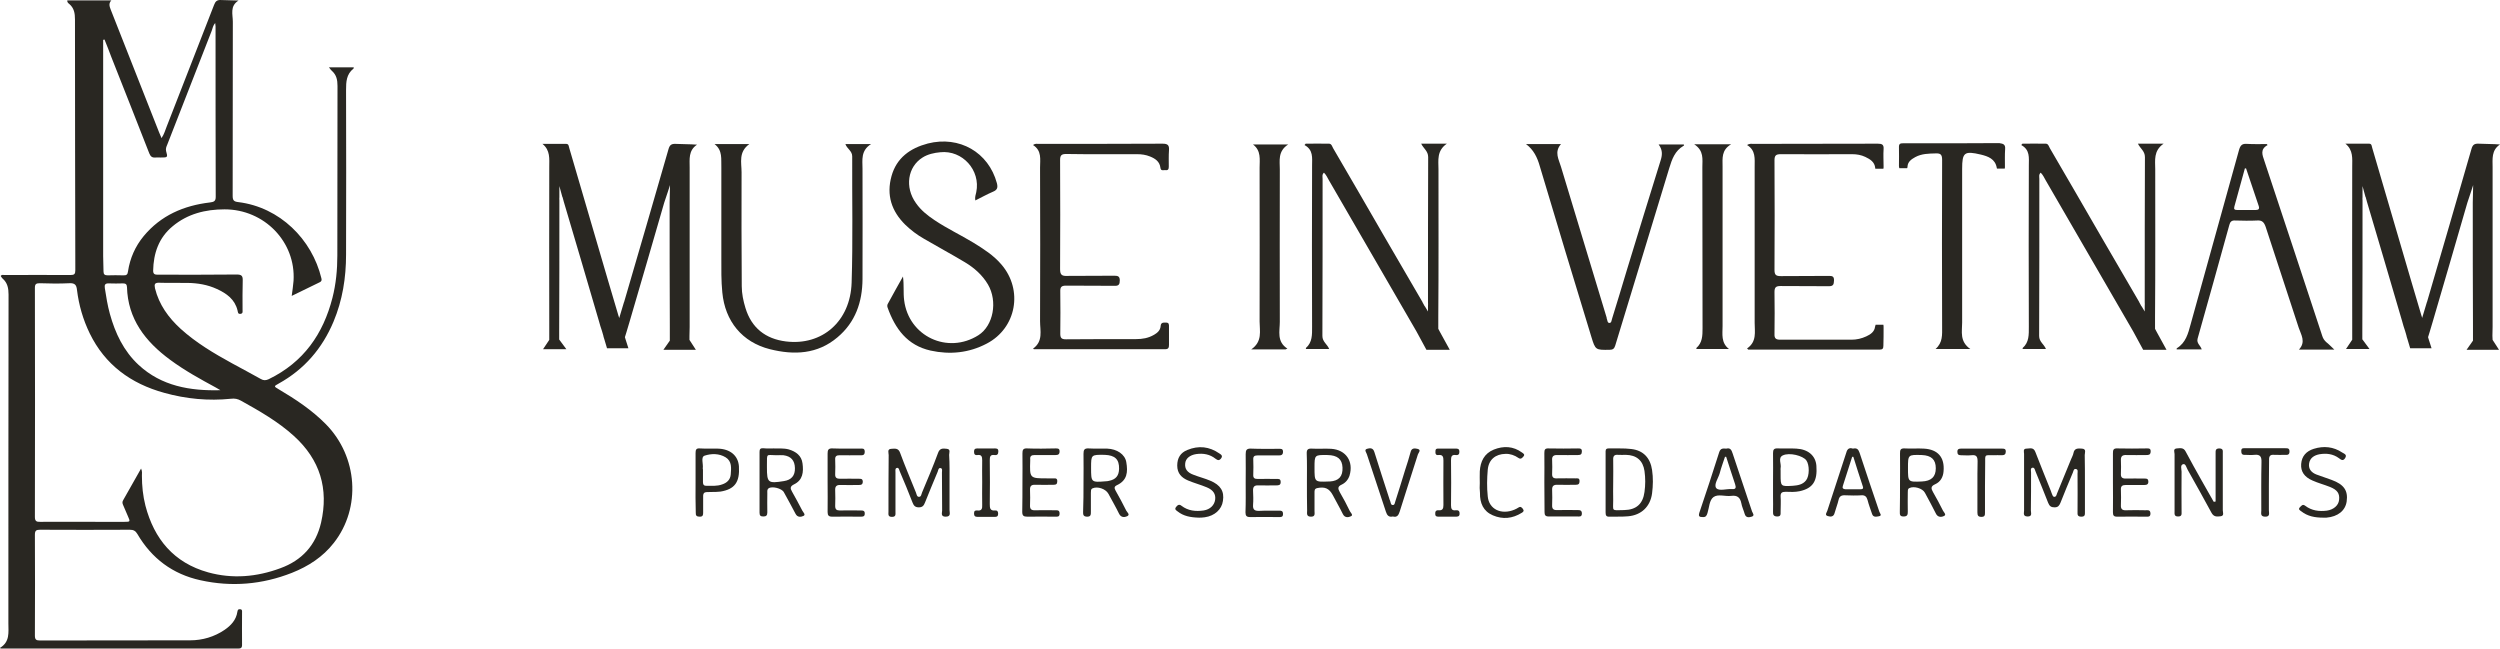 <svg width="212" height="55" viewBox="0 0 212 55" fill="none" xmlns="http://www.w3.org/2000/svg">
<path d="M0 54.941C0.853 54.424 0.711 53.629 0.711 52.861C0.711 43.568 0.711 34.275 0.725 24.981C0.725 24.451 0.64 23.991 0.228 23.628C0.156 23.572 0.114 23.474 0.057 23.404C0.156 23.265 0.284 23.321 0.384 23.321C2.248 23.321 4.111 23.307 5.989 23.321C6.302 23.321 6.387 23.237 6.387 22.916C6.373 15.827 6.358 8.739 6.358 1.65C6.358 1.134 6.287 0.687 5.875 0.338C5.789 0.269 5.69 0.199 5.704 0.031C6.927 0.031 8.165 0.031 9.445 0.031C9.189 0.297 9.289 0.548 9.388 0.813C10.754 4.273 12.12 7.748 13.485 11.209C13.542 11.362 13.613 11.516 13.698 11.711C13.926 11.376 14.011 11.041 14.139 10.72C15.476 7.287 16.814 3.855 18.151 0.422C18.265 0.115 18.407 -0.024 18.762 0.003C19.232 0.031 19.701 0.017 20.228 0.045C19.474 0.52 19.744 1.217 19.744 1.845C19.73 6.771 19.744 11.683 19.73 16.609C19.73 16.986 19.829 17.097 20.213 17.139C23.727 17.572 26.458 20.293 27.255 23.6C27.297 23.753 27.269 23.865 27.112 23.935C26.33 24.311 25.562 24.688 24.737 25.093C24.794 24.632 24.865 24.228 24.893 23.809C25.093 20.516 22.418 17.753 19.047 17.753C17.425 17.753 15.903 18.13 14.637 19.19C13.457 20.167 13.016 21.479 12.987 22.958C12.987 23.293 13.186 23.293 13.428 23.293C15.633 23.293 17.852 23.307 20.057 23.279C20.455 23.279 20.597 23.363 20.583 23.781C20.555 24.618 20.569 25.456 20.569 26.293C20.569 26.419 20.612 26.586 20.398 26.614C20.157 26.642 20.185 26.474 20.142 26.321C19.915 25.386 19.218 24.884 18.393 24.507C17.61 24.144 16.771 24.004 15.903 23.991C15.107 23.977 14.31 24.004 13.514 23.977C13.115 23.963 13.072 24.102 13.144 24.451C13.485 25.832 14.282 26.935 15.32 27.884C16.629 29.07 18.137 29.963 19.687 30.814C20.498 31.261 21.309 31.679 22.119 32.14C22.361 32.279 22.546 32.265 22.788 32.154C25.747 30.716 27.411 28.316 28.194 25.246C28.492 24.074 28.606 22.874 28.606 21.674C28.62 16.874 28.606 12.088 28.62 7.287C28.62 6.785 28.535 6.353 28.151 6.018C28.065 5.948 28.009 5.85 27.895 5.711C28.62 5.711 29.303 5.711 30 5.711C29.986 5.753 30 5.808 29.971 5.822C29.374 6.297 29.346 6.939 29.346 7.622C29.36 12.283 29.36 16.93 29.346 21.59C29.346 23.544 29.047 25.456 28.279 27.284C27.326 29.544 25.818 31.316 23.627 32.53C23.215 32.754 23.215 32.768 23.627 33.005C25.064 33.856 26.458 34.777 27.639 35.977C30.341 38.726 30.64 43.066 28.307 46.038C27.383 47.224 26.159 48.019 24.751 48.578C22.233 49.568 19.644 49.791 16.999 49.205C14.637 48.689 12.859 47.35 11.65 45.284C11.494 45.019 11.323 44.922 11.01 44.922C8.478 44.935 5.932 44.935 3.4 44.922C3.073 44.922 2.959 44.991 2.959 45.34C2.973 48.187 2.973 51.047 2.959 53.894C2.959 54.229 3.058 54.313 3.385 54.313C7.639 54.299 11.878 54.313 16.131 54.299C17.169 54.299 18.165 54.006 19.033 53.42C19.587 53.043 20.028 52.568 20.128 51.885C20.157 51.731 20.185 51.647 20.356 51.661C20.555 51.675 20.526 51.815 20.526 51.94C20.526 52.861 20.512 53.782 20.526 54.703C20.526 54.996 20.356 54.996 20.142 54.996C19.004 54.996 17.866 54.996 16.728 54.996C11.337 54.996 5.96 54.996 0.569 54.996C0.398 54.996 0.242 54.996 0.071 54.996C0.071 55.01 0.028 54.982 0 54.941ZM11.963 39.731C12.077 39.982 12.034 40.163 12.034 40.345C12.034 41.196 12.12 42.047 12.333 42.884C13.072 45.703 14.737 47.726 17.653 48.536C19.715 49.108 21.778 48.926 23.77 48.187C25.619 47.517 26.785 46.219 27.226 44.322C27.881 41.461 27.155 38.991 24.922 36.968C23.585 35.754 22.02 34.861 20.441 33.982C20.171 33.828 19.9 33.772 19.587 33.814C17.667 34.01 15.775 33.828 13.926 33.312C11.081 32.53 8.905 30.926 7.61 28.274C7.041 27.102 6.686 25.874 6.529 24.59C6.486 24.172 6.358 23.991 5.875 24.018C5.036 24.06 4.196 24.046 3.357 24.018C3.058 24.018 2.959 24.102 2.959 24.395C2.973 30.884 2.973 37.372 2.959 43.847C2.959 44.196 3.101 44.266 3.414 44.252C5.05 44.238 6.686 44.252 8.336 44.252C9.075 44.252 9.815 44.252 10.555 44.252C11.053 44.252 11.053 44.238 10.854 43.791C10.711 43.47 10.583 43.149 10.441 42.828C10.37 42.675 10.356 42.549 10.455 42.396C10.953 41.531 11.437 40.666 11.963 39.731ZM8.862 3.352C8.819 3.366 8.791 3.366 8.748 3.38C8.748 3.534 8.748 3.701 8.748 3.855C8.748 9.813 8.748 15.758 8.748 21.716C8.748 22.149 8.777 22.581 8.777 23.014C8.777 23.265 8.876 23.349 9.132 23.349C9.573 23.335 10.014 23.335 10.455 23.349C10.726 23.363 10.825 23.279 10.854 23.014C11.024 21.897 11.465 20.893 12.191 20.014C13.642 18.269 15.576 17.432 17.809 17.167C18.108 17.125 18.293 17.083 18.293 16.706C18.279 11.892 18.279 7.064 18.279 2.25C18.279 2.166 18.265 2.083 18.25 1.957C18.051 2.166 18.037 2.404 17.952 2.613C16.686 5.836 15.434 9.06 14.182 12.269C14.111 12.437 14.04 12.59 14.082 12.799C14.239 13.357 14.225 13.357 13.627 13.357C13.485 13.357 13.343 13.344 13.201 13.357C12.916 13.385 12.774 13.288 12.66 13.009C11.593 10.288 10.526 7.567 9.445 4.846C9.26 4.343 9.061 3.841 8.862 3.352ZM18.691 33.089C18.563 33.019 18.435 32.935 18.307 32.865C16.97 32.14 15.647 31.414 14.424 30.507C12.319 28.958 10.839 27.046 10.768 24.339C10.754 24.102 10.654 24.032 10.427 24.032C10.028 24.046 9.63 24.046 9.232 24.032C8.905 24.018 8.848 24.158 8.89 24.437C9.004 25.163 9.118 25.902 9.317 26.614C9.772 28.26 10.484 29.767 11.764 30.954C13.698 32.74 16.117 33.158 18.691 33.089Z" fill="#292722"/>
<path d="M76.572 23.447C76.671 24.172 76.588 24.815 76.671 25.458C77.05 28.525 80.364 30.075 82.97 28.426C84.239 27.618 84.619 25.557 83.778 24.122C83.299 23.315 82.623 22.721 81.832 22.243C80.678 21.55 79.507 20.924 78.353 20.247C77.775 19.918 77.248 19.522 76.77 19.06C75.599 17.906 75.154 16.537 75.599 14.938C76.028 13.388 77.182 12.563 78.682 12.168C81.354 11.492 83.827 12.91 84.536 15.531C84.635 15.911 84.569 16.109 84.206 16.257C83.712 16.471 83.234 16.735 82.706 16.999C82.656 16.719 82.739 16.504 82.788 16.29C83.168 14.443 81.618 12.712 79.738 12.91C79.21 12.959 78.682 13.075 78.237 13.355C76.968 14.146 76.704 15.878 77.677 17.23C78.089 17.824 78.649 18.269 79.243 18.665C80.298 19.374 81.453 19.918 82.541 20.577C83.398 21.105 84.256 21.649 84.915 22.424C86.779 24.584 86.202 27.816 83.679 29.135C82.178 29.927 80.562 30.092 78.913 29.729C76.934 29.284 75.912 27.882 75.269 26.085C75.22 25.953 75.236 25.821 75.319 25.706C75.714 24.963 76.126 24.255 76.572 23.447Z" fill="#292722"/>
<path d="M87.603 29.564C88.478 28.938 88.197 28.047 88.197 27.239C88.214 22.902 88.214 18.549 88.197 14.212C88.197 13.52 88.362 12.778 87.603 12.3C87.785 12.151 87.95 12.201 88.082 12.201C91.578 12.201 95.09 12.201 98.585 12.184C99.031 12.184 99.163 12.316 99.13 12.745C99.097 13.207 99.113 13.668 99.113 14.13C99.113 14.328 99.064 14.46 98.833 14.427C98.668 14.41 98.437 14.526 98.404 14.229C98.338 13.701 97.975 13.454 97.53 13.273C97.167 13.124 96.805 13.075 96.425 13.075C94.43 13.075 92.435 13.091 90.423 13.058C90.028 13.058 89.896 13.157 89.896 13.569C89.912 16.653 89.912 19.753 89.896 22.836C89.896 23.315 90.061 23.414 90.489 23.397C91.825 23.381 93.16 23.397 94.496 23.381C94.793 23.381 94.958 23.43 94.958 23.776C94.958 24.106 94.875 24.255 94.513 24.238C93.144 24.221 91.775 24.238 90.407 24.222C90.011 24.222 89.896 24.337 89.912 24.733C89.928 25.92 89.928 27.107 89.912 28.294C89.912 28.657 90.011 28.773 90.39 28.773C92.369 28.756 94.348 28.756 96.343 28.756C96.871 28.756 97.365 28.674 97.827 28.41C98.124 28.245 98.388 28.031 98.421 27.668C98.437 27.338 98.635 27.355 98.866 27.355C99.146 27.355 99.13 27.519 99.13 27.717C99.13 28.229 99.13 28.74 99.13 29.251C99.13 29.482 99.08 29.614 98.8 29.614C95.106 29.614 91.413 29.614 87.703 29.614C87.686 29.63 87.653 29.597 87.603 29.564Z" fill="#292722"/>
<path d="M60.593 12.217C61.533 12.217 62.456 12.217 63.544 12.217C62.605 12.893 62.885 13.784 62.885 14.608C62.868 17.823 62.885 21.055 62.901 24.271C62.901 24.898 63.033 25.524 63.215 26.118C63.726 27.8 64.913 28.739 66.644 28.954C69.712 29.333 72.119 27.256 72.218 23.958C72.333 20.396 72.251 16.818 72.267 13.256C72.267 12.794 71.822 12.613 71.69 12.217C72.366 12.217 73.042 12.217 73.867 12.217C72.976 12.778 73.141 13.569 73.141 14.311C73.141 17.428 73.158 20.561 73.141 23.677C73.125 25.607 72.548 27.321 71.014 28.608C69.316 30.042 67.337 30.125 65.292 29.613C62.934 29.02 61.483 27.239 61.252 24.799C61.153 23.809 61.17 22.82 61.17 21.83C61.17 19.291 61.17 16.752 61.17 14.196C61.137 13.503 61.302 12.761 60.593 12.217Z" fill="#292722"/>
<path d="M192.295 12.3C191.636 12.662 191.85 13.14 192.015 13.635C193.664 18.582 195.296 23.545 196.929 28.492C196.995 28.707 197.11 28.872 197.275 29.02C197.489 29.185 197.671 29.383 197.951 29.646C196.912 29.646 195.972 29.646 194.95 29.646C195.56 28.987 195.131 28.393 194.934 27.8C194.01 24.947 193.054 22.094 192.13 19.242C191.998 18.862 191.834 18.665 191.405 18.698C190.778 18.73 190.152 18.714 189.525 18.698C189.245 18.681 189.113 18.813 189.047 19.077C188.156 22.292 187.266 25.508 186.359 28.707C186.244 29.119 186.606 29.284 186.705 29.63C185.98 29.63 185.271 29.63 184.578 29.63C184.578 29.581 184.578 29.548 184.595 29.531C185.353 29.069 185.551 28.294 185.765 27.503C187.118 22.573 188.519 17.642 189.871 12.712C189.987 12.316 190.135 12.168 190.547 12.201C191.108 12.234 191.669 12.217 192.229 12.217C192.229 12.234 192.262 12.267 192.295 12.3ZM190.465 14.278C190.432 14.278 190.399 14.278 190.366 14.278C190.069 15.35 189.772 16.438 189.476 17.51C189.41 17.741 189.492 17.807 189.706 17.807C190.234 17.807 190.762 17.807 191.289 17.807C191.537 17.807 191.619 17.708 191.537 17.461C191.174 16.405 190.828 15.35 190.465 14.278Z" fill="#292722"/>
<path d="M129.404 12.217C130.361 12.217 131.317 12.217 132.372 12.217C131.779 12.893 132.191 13.52 132.372 14.146C133.659 18.401 134.945 22.638 136.231 26.893C136.247 26.926 136.247 26.959 136.247 26.992C136.313 27.14 136.297 27.387 136.478 27.387C136.66 27.387 136.66 27.157 136.709 27.008C137.138 25.64 137.55 24.254 137.962 22.886C138.919 19.769 139.859 16.669 140.832 13.569C140.98 13.091 140.98 12.695 140.65 12.25C141.409 12.25 142.101 12.25 142.777 12.25C142.843 12.316 142.794 12.349 142.761 12.366C142.035 12.794 141.788 13.487 141.557 14.245C140.04 19.275 138.49 24.287 136.973 29.3C136.891 29.564 136.775 29.663 136.495 29.663C135.308 29.679 135.291 29.696 134.945 28.558C133.477 23.743 132.01 18.928 130.575 14.097C130.361 13.338 130.047 12.695 129.404 12.217Z" fill="#292722"/>
<path d="M170.035 12.646C170.002 13.14 170.018 13.635 170.018 14.13C170.018 14.196 170.018 14.245 170.002 14.295H169.342C169.342 14.278 169.325 14.262 169.325 14.229C169.194 13.47 168.583 13.256 167.973 13.107C166.572 12.778 166.39 12.926 166.39 14.328C166.39 18.665 166.39 23.018 166.39 27.355C166.39 28.113 166.159 28.954 167.083 29.597H164.131C164.758 29.053 164.692 28.377 164.692 27.684C164.675 22.985 164.675 18.269 164.692 13.553C164.692 13.107 164.56 12.992 164.148 13.009C163.554 13.025 162.961 13.025 162.416 13.322C162.087 13.503 161.773 13.718 161.757 14.13C161.757 14.196 161.74 14.229 161.724 14.262H161.064C161.048 14.212 161.031 14.146 161.031 14.08C161.031 13.536 161.048 12.992 161.031 12.448C161.031 12.184 161.163 12.151 161.361 12.151C161.823 12.151 162.284 12.151 162.746 12.151C165.005 12.151 167.281 12.151 169.54 12.135C169.903 12.184 170.068 12.267 170.035 12.646Z" fill="#292722"/>
<path d="M109.023 29.63C108.116 29.63 107.193 29.63 106.104 29.63C107.077 28.954 106.814 28.064 106.814 27.256C106.83 22.919 106.814 18.566 106.814 14.229C106.814 13.536 106.962 12.778 106.253 12.25C107.193 12.25 108.133 12.25 109.238 12.25C108.347 12.827 108.528 13.619 108.528 14.361C108.528 18.665 108.512 22.985 108.528 27.289C108.528 28.08 108.248 28.971 109.172 29.564C109.122 29.581 109.073 29.597 109.023 29.63Z" fill="#292722"/>
<path d="M146.8 12.234C145.959 12.728 146.074 13.437 146.074 14.13C146.074 18.632 146.074 23.133 146.074 27.651C146.074 28.327 145.926 29.069 146.619 29.597C145.695 29.597 144.788 29.597 143.865 29.597C143.865 29.564 143.832 29.515 143.848 29.515C144.36 29.069 144.376 28.476 144.376 27.849C144.36 23.298 144.376 18.747 144.36 14.179C144.36 13.503 144.508 12.778 143.667 12.234C144.772 12.234 145.712 12.234 146.8 12.234Z" fill="#292722"/>
<path d="M211.357 28.476L211.373 27.701V27.288V27.272C211.373 22.919 211.373 18.549 211.373 14.196C211.373 13.487 211.258 12.745 212 12.25C211.357 12.201 210.78 12.217 210.186 12.184C209.823 12.168 209.675 12.283 209.576 12.646C208.339 16.966 207.069 21.286 205.816 25.59C205.816 25.607 205.816 25.607 205.8 25.623C205.734 25.837 205.602 26.299 205.503 26.613C205.437 26.81 205.404 26.959 205.404 26.959L205.338 26.761C205.041 25.771 204.744 24.782 204.464 23.809C203.359 20.05 202.271 16.306 201.166 12.547C201.117 12.399 201.133 12.184 200.902 12.184C200.226 12.184 199.567 12.184 198.891 12.184C199.567 12.728 199.468 13.454 199.468 14.146C199.468 18.665 199.451 23.199 199.468 27.717C199.468 27.816 199.468 27.915 199.468 28.014V28.806L198.94 29.597H200.935L200.325 28.773V28.08C200.342 24.551 200.342 21.023 200.342 17.494V16.983C200.342 16.9 200.325 16.801 200.342 16.719C200.342 16.241 200.342 15.779 200.342 15.779L200.589 16.686C200.589 16.686 200.589 16.702 200.606 16.702L200.688 16.999C200.688 17.016 200.704 17.049 200.704 17.065C201.71 20.462 202.716 23.859 203.706 27.256C203.772 27.503 203.854 27.783 203.953 28.064C203.986 28.163 204.002 28.261 204.035 28.344C204.052 28.377 204.052 28.41 204.068 28.459C204.068 28.492 204.085 28.509 204.085 28.542C204.101 28.624 204.134 28.69 204.151 28.756C204.283 29.201 204.382 29.531 204.382 29.531H206.195L205.948 28.756L205.899 28.591C205.899 28.591 206.113 27.915 206.278 27.338C207.267 23.958 208.257 20.577 209.23 17.197L209.559 16.208L209.724 15.696L209.691 17.18C209.691 20.676 209.691 24.155 209.708 27.651V27.734C209.708 27.833 209.708 27.948 209.708 28.047C209.708 28.426 209.708 28.888 209.708 28.888L209.164 29.663H211.917L211.373 28.822L211.357 28.476Z" fill="#292722"/>
<path d="M58.466 28.492L58.483 27.717V27.305V27.288C58.483 22.935 58.483 18.566 58.483 14.212C58.483 13.503 58.367 12.761 59.109 12.267C58.466 12.217 57.889 12.234 57.295 12.201C56.933 12.184 56.784 12.3 56.685 12.662C55.449 16.983 54.179 21.303 52.926 25.607C52.926 25.623 52.926 25.623 52.909 25.64C52.843 25.854 52.711 26.316 52.612 26.629C52.546 26.827 52.513 26.975 52.513 26.975L52.447 26.777C52.151 25.788 51.854 24.799 51.574 23.826C50.469 20.066 49.38 16.323 48.276 12.563C48.226 12.415 48.243 12.201 48.012 12.201C47.336 12.201 46.676 12.201 46 12.201C46.676 12.745 46.577 13.47 46.577 14.163C46.577 18.681 46.561 23.216 46.577 27.734C46.577 27.833 46.577 27.932 46.577 28.031V28.822L46.05 29.613H48.028L47.418 28.789V28.096C47.435 24.568 47.435 21.039 47.435 17.51V16.983C47.435 16.9 47.418 16.801 47.435 16.719C47.435 16.241 47.435 15.779 47.435 15.779L47.682 16.686C47.682 16.686 47.682 16.702 47.698 16.702L47.781 16.999C47.781 17.016 47.797 17.049 47.797 17.065C48.803 20.462 49.809 23.859 50.798 27.256C50.864 27.503 50.947 27.783 51.046 28.064C51.079 28.163 51.095 28.261 51.128 28.344C51.145 28.377 51.145 28.41 51.161 28.459C51.161 28.492 51.178 28.509 51.178 28.542C51.194 28.624 51.227 28.69 51.244 28.756C51.376 29.201 51.474 29.531 51.474 29.531H53.288L53.041 28.756L52.992 28.591C52.992 28.591 53.206 27.915 53.371 27.338C54.36 23.958 55.35 20.577 56.322 17.197L56.652 16.208L56.817 15.696L56.784 17.18C56.784 20.676 56.784 24.155 56.801 27.651V27.734C56.801 27.833 56.801 27.948 56.801 28.047C56.801 28.426 56.801 28.888 56.801 28.888L56.257 29.663H59.01L58.466 28.822V28.492Z" fill="#292722"/>
<path d="M183.72 29.663H181.741L180.9 28.113C178.427 23.842 175.953 19.572 173.48 15.301C173.348 15.07 173.249 14.839 173.051 14.641C172.87 14.806 172.936 15.004 172.936 15.169C172.936 19.605 172.936 24.057 172.919 28.492C172.919 28.987 173.332 29.185 173.497 29.597H171.534C171.534 29.581 171.501 29.531 171.518 29.515C172.078 29.02 172.045 28.377 172.045 27.701C172.029 23.15 172.029 18.582 172.045 14.031C172.045 13.388 172.161 12.712 171.402 12.3C171.435 12.267 171.468 12.217 171.501 12.184C172.161 12.184 172.82 12.168 173.48 12.184C173.694 12.184 173.744 12.415 173.826 12.563C175.294 15.07 176.745 17.593 178.196 20.099C179.268 21.946 180.34 23.793 181.411 25.623V25.64C181.428 25.673 181.461 25.722 181.477 25.755C181.527 25.837 181.56 25.936 181.626 26.002L181.873 26.415V25.936C181.89 25.837 181.873 25.722 181.873 25.64V25.343C181.873 21.336 181.873 17.329 181.89 13.322C181.89 12.811 181.494 12.596 181.296 12.184H183.473C182.599 12.794 182.764 13.602 182.764 14.361C182.764 18.549 182.78 22.754 182.747 26.942C182.747 27.074 182.747 27.206 182.747 27.338C182.747 27.371 182.747 27.421 182.747 27.453V27.882L182.896 28.163L183.72 29.663Z" fill="#292722"/>
<path d="M122.94 29.663H120.961L120.12 28.113C117.647 23.842 115.173 19.572 112.7 15.301C112.568 15.07 112.469 14.839 112.271 14.641C112.09 14.806 112.156 15.004 112.156 15.169C112.156 19.605 112.156 24.057 112.139 28.492C112.139 28.987 112.551 29.185 112.716 29.597H110.754C110.754 29.581 110.721 29.531 110.737 29.515C111.298 29.02 111.265 28.377 111.265 27.701C111.249 23.15 111.249 18.582 111.265 14.031C111.265 13.388 111.381 12.712 110.622 12.3C110.655 12.267 110.688 12.217 110.721 12.184C111.381 12.184 112.04 12.168 112.7 12.184C112.914 12.184 112.964 12.415 113.046 12.563C114.514 15.07 115.965 17.593 117.416 20.099C118.488 21.946 119.559 23.793 120.631 25.623V25.64C120.648 25.673 120.681 25.722 120.697 25.755C120.747 25.837 120.78 25.936 120.846 26.002L121.093 26.415V25.936C121.109 25.837 121.093 25.722 121.093 25.64V25.343C121.093 21.336 121.093 17.329 121.109 13.322C121.109 12.811 120.714 12.596 120.516 12.184H122.692C121.818 12.794 121.983 13.602 121.983 14.361C121.983 18.549 122 22.754 121.967 26.942C121.967 27.074 121.967 27.206 121.967 27.338C121.967 27.371 121.967 27.421 121.967 27.453V27.882L122.115 28.163L122.94 29.663Z" fill="#292722"/>
<path d="M159.728 27.8C159.728 27.701 159.728 27.602 159.711 27.536H159.052C159.035 27.585 159.019 27.635 159.002 27.717C158.953 28.13 158.623 28.36 158.26 28.525C157.865 28.707 157.452 28.806 157.007 28.806C154.995 28.806 152.984 28.806 150.956 28.806C150.593 28.806 150.461 28.69 150.477 28.327C150.494 27.14 150.494 25.953 150.477 24.766C150.477 24.37 150.593 24.255 150.989 24.255C152.357 24.271 153.726 24.255 155.094 24.271C155.474 24.271 155.507 24.106 155.523 23.793C155.54 23.414 155.358 23.397 155.078 23.397C153.726 23.414 152.374 23.397 151.022 23.414C150.626 23.414 150.477 23.331 150.477 22.902C150.494 19.802 150.494 16.686 150.477 13.586C150.477 13.157 150.626 13.075 151.022 13.075C153.033 13.091 155.045 13.075 157.073 13.075C157.452 13.075 157.832 13.141 158.178 13.306C158.59 13.503 158.969 13.734 159.019 14.245C159.019 14.278 159.019 14.295 159.035 14.311H159.711C159.728 14.262 159.728 14.196 159.728 14.13C159.728 13.635 159.695 13.141 159.728 12.646C159.761 12.25 159.58 12.184 159.233 12.184C155.738 12.201 152.225 12.184 148.729 12.201C148.565 12.201 148.367 12.151 148.152 12.3C148.894 12.745 148.795 13.454 148.795 14.146C148.795 18.549 148.795 22.968 148.795 27.371C148.795 28.146 148.993 28.971 148.152 29.548C148.185 29.581 148.218 29.614 148.251 29.647C151.961 29.647 155.688 29.647 159.398 29.647C159.646 29.647 159.711 29.548 159.711 29.317C159.728 28.822 159.728 28.311 159.728 27.8Z" fill="#292722"/>
<path d="M176.802 40.962C176.802 41.786 176.802 42.611 176.802 43.435C176.802 43.633 176.818 43.814 176.505 43.814C176.192 43.814 176.159 43.666 176.175 43.419C176.192 42.33 176.175 41.242 176.175 40.154C176.175 40.022 176.241 39.807 176.043 39.774C175.845 39.725 175.829 39.956 175.78 40.071C175.417 40.929 175.07 41.77 174.724 42.644C174.625 42.874 174.526 43.023 174.23 43.023C173.933 43.023 173.801 42.924 173.685 42.644C173.339 41.77 172.993 40.896 172.63 40.022C172.564 39.89 172.548 39.642 172.366 39.659C172.152 39.692 172.234 39.923 172.234 40.071C172.234 41.143 172.234 42.215 172.218 43.287C172.218 43.485 172.366 43.814 171.921 43.798C171.525 43.781 171.641 43.501 171.641 43.287C171.641 41.687 171.641 40.088 171.641 38.488C171.641 38.323 171.525 38.043 171.855 38.043C172.119 38.043 172.432 37.895 172.597 38.323C173.026 39.428 173.471 40.533 173.916 41.638C173.949 41.72 173.966 41.803 173.999 41.869C174.048 41.968 174.065 42.116 174.197 42.132C174.361 42.149 174.394 41.968 174.427 41.869C174.84 40.896 175.219 39.906 175.631 38.934C175.697 38.769 175.796 38.604 175.829 38.422C175.911 37.977 176.241 38.026 176.555 38.043C176.95 38.076 176.785 38.389 176.785 38.587C176.802 39.379 176.802 40.17 176.802 40.962Z" fill="#292722"/>
<path d="M80.52 40.929C80.52 41.704 80.52 42.479 80.52 43.254C80.52 43.484 80.668 43.814 80.19 43.814C79.745 43.814 79.893 43.484 79.893 43.287C79.877 42.215 79.893 41.143 79.877 40.071C79.877 39.939 79.943 39.725 79.761 39.692C79.58 39.659 79.564 39.873 79.514 40.005C79.151 40.879 78.788 41.737 78.442 42.611C78.343 42.858 78.244 43.023 77.915 43.023C77.601 43.023 77.486 42.874 77.387 42.627C77.041 41.737 76.678 40.846 76.299 39.972C76.249 39.857 76.233 39.659 76.084 39.675C75.886 39.692 75.936 39.906 75.936 40.038C75.936 41.16 75.936 42.281 75.936 43.402C75.936 43.617 75.985 43.831 75.639 43.831C75.276 43.831 75.342 43.6 75.342 43.386C75.342 41.786 75.342 40.187 75.359 38.587C75.359 38.389 75.21 38.076 75.59 38.059C75.886 38.043 76.183 37.977 76.332 38.406C76.744 39.527 77.222 40.648 77.667 41.753C77.733 41.901 77.733 42.132 77.931 42.132C78.129 42.132 78.129 41.901 78.195 41.753C78.657 40.648 79.135 39.527 79.547 38.406C79.695 37.977 79.992 38.026 80.289 38.059C80.635 38.093 80.487 38.389 80.487 38.571C80.536 39.346 80.52 40.137 80.52 40.929Z" fill="#292722"/>
<path d="M65.596 38.027C66.025 38.043 66.454 37.994 66.883 38.109C67.493 38.29 67.971 38.637 68.053 39.296C68.152 40.022 68.086 40.714 67.328 41.077C66.998 41.242 66.998 41.407 67.163 41.687C67.46 42.215 67.757 42.759 68.037 43.303C68.103 43.435 68.35 43.65 68.136 43.748C67.938 43.847 67.625 43.897 67.46 43.567C67.146 42.957 66.8 42.347 66.47 41.737C66.289 41.407 65.465 41.209 65.184 41.407C65.036 41.506 65.069 41.671 65.069 41.819C65.069 42.363 65.052 42.907 65.069 43.452C65.069 43.715 64.97 43.798 64.722 43.798C64.475 43.798 64.409 43.699 64.409 43.468C64.409 41.753 64.409 40.038 64.409 38.323C64.409 38.093 64.475 37.994 64.722 38.01C64.986 38.043 65.283 38.027 65.596 38.027ZM65.844 38.604C64.986 38.604 65.036 38.389 65.036 39.395C65.036 39.478 65.036 39.56 65.036 39.642C65.036 40.945 65.135 41.011 66.47 40.797C67.114 40.698 67.427 40.335 67.41 39.692C67.394 39.049 67.081 38.686 66.437 38.604C66.24 38.587 66.042 38.604 65.844 38.604Z" fill="#292722"/>
<path d="M187.883 42.528C187.883 42.133 187.883 41.753 187.883 41.358C187.883 40.385 187.883 39.412 187.883 38.439C187.883 38.208 187.866 38.027 188.212 38.027C188.542 38.043 188.493 38.241 188.493 38.422C188.493 40.038 188.493 41.654 188.493 43.27C188.493 43.452 188.641 43.748 188.295 43.781C187.998 43.814 187.734 43.847 187.536 43.485C186.877 42.264 186.201 41.061 185.525 39.857C185.409 39.659 185.343 39.296 185.129 39.362C184.865 39.428 184.997 39.791 184.997 40.005C184.981 41.127 184.997 42.248 184.997 43.369C184.997 43.584 185.047 43.798 184.7 43.798C184.354 43.798 184.403 43.567 184.403 43.353C184.403 41.737 184.403 40.121 184.403 38.505C184.403 38.34 184.255 38.06 184.585 38.027C184.865 38.01 185.162 37.928 185.343 38.29C185.772 39.115 186.234 39.906 186.679 40.714C187.025 41.325 187.372 41.935 187.718 42.545C187.767 42.561 187.817 42.545 187.883 42.528Z" fill="#292722"/>
<path d="M161.121 40.929C161.121 40.104 161.138 39.28 161.121 38.455C161.121 38.158 161.154 38.01 161.517 38.026C162.061 38.059 162.605 38.01 163.149 38.043C164.337 38.109 164.914 38.785 164.815 39.956C164.782 40.45 164.551 40.863 164.106 41.061C163.693 41.242 163.759 41.44 163.924 41.737C164.221 42.248 164.501 42.776 164.765 43.303C164.831 43.435 165.079 43.649 164.864 43.748C164.65 43.864 164.32 43.897 164.155 43.534C163.858 42.94 163.545 42.363 163.232 41.786C163.034 41.407 162.292 41.193 161.913 41.39C161.748 41.473 161.797 41.605 161.781 41.737C161.781 42.281 161.764 42.825 161.781 43.369C161.781 43.633 161.764 43.798 161.418 43.798C161.088 43.798 161.105 43.617 161.105 43.386C161.121 42.578 161.121 41.753 161.121 40.929ZM161.797 39.692C161.797 40.879 161.797 40.879 162.968 40.83C163.776 40.797 164.155 40.434 164.155 39.708C164.155 38.966 163.776 38.62 162.968 38.587C161.797 38.554 161.797 38.554 161.797 39.692Z" fill="#292722"/>
<path d="M110.827 40.896C110.827 40.088 110.844 39.28 110.811 38.472C110.794 38.109 110.926 38.026 111.256 38.043C111.8 38.076 112.344 38.026 112.889 38.059C114.142 38.142 114.801 39.131 114.439 40.335C114.323 40.681 114.092 40.945 113.779 41.093C113.416 41.258 113.449 41.44 113.614 41.737C113.927 42.264 114.208 42.809 114.472 43.353C114.538 43.484 114.785 43.682 114.554 43.781C114.356 43.88 114.043 43.93 113.878 43.6C113.614 43.056 113.301 42.528 113.021 41.984C112.707 41.407 112.344 41.258 111.701 41.39C111.471 41.44 111.471 41.588 111.471 41.753C111.471 42.281 111.471 42.808 111.471 43.336C111.471 43.55 111.553 43.814 111.174 43.814C110.761 43.814 110.844 43.534 110.844 43.303C110.827 42.512 110.827 41.704 110.827 40.896ZM111.471 39.659C111.471 40.879 111.471 40.879 112.674 40.83C112.707 40.83 112.74 40.83 112.773 40.83C113.532 40.78 113.878 40.401 113.845 39.642C113.812 38.933 113.416 38.604 112.575 38.587C111.471 38.571 111.471 38.571 111.471 39.659Z" fill="#292722"/>
<path d="M91.881 40.912C91.881 40.104 91.897 39.296 91.881 38.488C91.881 38.158 91.947 38.01 92.309 38.026C92.837 38.059 93.365 38.026 93.892 38.043C94.717 38.076 95.393 38.521 95.508 39.181C95.657 40.038 95.591 40.731 94.717 41.143C94.47 41.258 94.486 41.39 94.602 41.605C94.915 42.165 95.228 42.726 95.508 43.303C95.574 43.435 95.871 43.649 95.574 43.781C95.36 43.88 95.063 43.897 94.898 43.567C94.618 42.99 94.288 42.429 93.991 41.869C93.761 41.456 93.085 41.225 92.656 41.407C92.474 41.489 92.524 41.654 92.507 41.786C92.507 42.314 92.507 42.841 92.507 43.369C92.507 43.616 92.524 43.831 92.161 43.814C91.831 43.798 91.848 43.6 91.848 43.386C91.881 42.561 91.881 41.737 91.881 40.912ZM92.524 39.659C92.524 40.912 92.524 40.912 93.777 40.813C93.859 40.813 93.942 40.797 94.024 40.78C94.618 40.665 94.882 40.352 94.898 39.758C94.915 38.95 94.552 38.604 93.678 38.571C92.524 38.554 92.524 38.554 92.524 39.659Z" fill="#292722"/>
<path d="M136.155 40.929C136.155 40.088 136.155 39.247 136.155 38.406C136.155 38.224 136.123 38.027 136.403 38.027C137.046 38.043 137.689 37.994 138.332 38.076C139.354 38.191 139.948 38.835 140.096 39.857C140.195 40.517 140.179 41.176 140.096 41.836C139.948 42.957 139.19 43.682 138.068 43.781C137.541 43.831 137.013 43.798 136.485 43.814C136.205 43.831 136.155 43.699 136.155 43.452C136.155 42.611 136.155 41.77 136.155 40.929ZM136.799 40.929C136.799 41.423 136.782 41.918 136.799 42.413C136.815 43.353 136.584 43.287 137.722 43.254C138.761 43.237 139.321 42.726 139.453 41.72C139.536 41.127 139.536 40.533 139.453 39.939C139.321 39.049 138.777 38.587 137.87 38.571C137.656 38.571 137.442 38.587 137.227 38.571C136.914 38.538 136.782 38.653 136.799 38.983C136.815 39.643 136.799 40.286 136.799 40.929Z" fill="#292722"/>
<path d="M197.018 43.897C196.293 43.897 195.683 43.781 195.139 43.353C195.023 43.27 194.858 43.188 195.04 43.006C195.172 42.874 195.271 42.726 195.485 42.891C196.029 43.303 196.656 43.386 197.315 43.303C197.892 43.221 198.305 42.858 198.354 42.396C198.42 41.852 198.206 41.539 197.579 41.291C197.084 41.094 196.573 40.962 196.095 40.747C195.402 40.45 195.089 39.972 195.139 39.346C195.188 38.67 195.584 38.257 196.21 38.059C197.051 37.796 197.876 37.878 198.618 38.373C198.766 38.472 199.063 38.538 198.865 38.851C198.684 39.131 198.519 38.983 198.338 38.851C197.843 38.488 197.282 38.422 196.689 38.521C196.26 38.604 195.897 38.818 195.815 39.28C195.732 39.774 196.013 40.071 196.425 40.236C196.854 40.401 197.299 40.533 197.727 40.698C198.766 41.077 199.129 41.605 198.997 42.528C198.882 43.303 198.255 43.814 197.282 43.897C197.183 43.897 197.068 43.897 197.018 43.897Z" fill="#292722"/>
<path d="M101.675 43.897C100.95 43.88 100.356 43.765 99.862 43.369C99.73 43.27 99.565 43.188 99.746 42.973C99.878 42.809 100.01 42.743 100.191 42.891C100.752 43.32 101.395 43.386 102.071 43.287C102.615 43.204 102.978 42.842 103.044 42.38C103.11 41.918 102.896 41.555 102.335 41.325C101.824 41.11 101.263 40.962 100.752 40.747C100.208 40.517 99.829 40.154 99.829 39.478C99.829 38.834 100.109 38.389 100.686 38.158C101.642 37.763 102.549 37.862 103.407 38.455C103.555 38.554 103.72 38.653 103.539 38.884C103.374 39.082 103.258 39.032 103.077 38.901C102.599 38.521 102.038 38.422 101.445 38.505C100.9 38.587 100.538 38.884 100.505 39.296C100.455 39.758 100.67 40.071 101.23 40.269C101.692 40.45 102.17 40.566 102.632 40.764C103.506 41.127 103.836 41.671 103.704 42.479C103.605 43.204 102.995 43.748 102.17 43.864C101.972 43.897 101.774 43.897 101.675 43.897Z" fill="#292722"/>
<path d="M179.177 40.912C179.177 40.088 179.177 39.263 179.177 38.439C179.177 38.158 179.21 38.01 179.556 38.026C180.381 38.043 181.205 38.043 182.029 38.026C182.227 38.026 182.392 38.01 182.376 38.307C182.359 38.571 182.211 38.587 182.013 38.587C181.452 38.587 180.892 38.604 180.331 38.587C180.001 38.571 179.836 38.67 179.853 39.032C179.869 39.412 179.869 39.791 179.853 40.17C179.836 40.467 179.952 40.582 180.249 40.582C180.776 40.566 181.304 40.582 181.832 40.582C181.996 40.582 182.161 40.566 182.178 40.813C182.194 41.061 182.062 41.127 181.848 41.127C181.32 41.127 180.793 41.127 180.265 41.127C179.968 41.127 179.836 41.225 179.853 41.522C179.869 41.968 179.869 42.413 179.853 42.858C179.836 43.188 180.001 43.287 180.298 43.27C180.842 43.254 181.386 43.254 181.931 43.27C182.112 43.27 182.343 43.204 182.359 43.534C182.359 43.847 182.178 43.814 181.963 43.814C181.156 43.814 180.348 43.798 179.54 43.814C179.243 43.814 179.177 43.715 179.177 43.435C179.193 42.594 179.177 41.753 179.177 40.912Z" fill="#292722"/>
<path d="M130.961 40.896C130.961 40.071 130.977 39.247 130.961 38.422C130.961 38.126 131.01 38.01 131.34 38.027C132.165 38.043 132.989 38.043 133.814 38.027C133.995 38.027 134.143 38.027 134.143 38.274C134.143 38.521 134.044 38.587 133.814 38.587C133.236 38.587 132.659 38.604 132.082 38.587C131.752 38.571 131.588 38.686 131.621 39.032C131.637 39.412 131.637 39.791 131.621 40.17C131.604 40.483 131.736 40.582 132.033 40.566C132.56 40.549 133.088 40.566 133.616 40.566C133.764 40.566 133.946 40.517 133.946 40.797C133.946 41.044 133.847 41.11 133.616 41.11C133.105 41.11 132.593 41.127 132.082 41.11C131.752 41.094 131.604 41.209 131.621 41.555C131.637 41.984 131.637 42.413 131.621 42.842C131.604 43.171 131.752 43.27 132.066 43.254C132.626 43.237 133.187 43.254 133.748 43.254C133.962 43.254 134.143 43.254 134.143 43.55C134.143 43.847 133.929 43.798 133.764 43.798C132.956 43.798 132.148 43.798 131.34 43.798C131.043 43.798 130.977 43.682 130.977 43.419C130.977 42.594 130.961 41.753 130.961 40.896Z" fill="#292722"/>
<path d="M157.13 38.043C157.46 37.961 157.592 38.109 157.69 38.389C158.235 40.071 158.812 41.737 159.372 43.402C159.405 43.517 159.636 43.732 159.323 43.781C159.125 43.814 158.845 43.897 158.746 43.567C158.614 43.171 158.466 42.792 158.367 42.396C158.284 42.116 158.152 41.984 157.855 42.001C157.394 42.033 156.932 42.017 156.47 42.001C156.157 41.984 155.976 42.083 155.91 42.396C155.827 42.759 155.679 43.122 155.58 43.484C155.497 43.847 155.234 43.831 155.003 43.765C154.706 43.682 154.904 43.468 154.953 43.32C155.481 41.704 156.009 40.088 156.536 38.472C156.619 38.158 156.734 37.911 157.13 38.043ZM157.163 38.736C157.13 38.736 157.097 38.736 157.064 38.736C156.8 39.56 156.536 40.385 156.272 41.209C156.206 41.407 156.305 41.473 156.487 41.489C156.915 41.489 157.344 41.489 157.773 41.489C157.921 41.489 158.037 41.456 157.971 41.258C157.69 40.417 157.427 39.577 157.163 38.736Z" fill="#292722"/>
<path d="M146.395 38.043C146.708 37.961 146.824 38.126 146.923 38.439C147.467 40.088 148.028 41.72 148.572 43.369C148.621 43.501 148.836 43.732 148.539 43.814C148.324 43.88 148.044 43.93 147.945 43.567C147.863 43.27 147.714 42.973 147.665 42.677C147.566 42.182 147.319 41.984 146.807 42.05C146.296 42.116 145.703 41.869 145.307 42.149C144.944 42.413 144.944 43.039 144.796 43.501C144.73 43.699 144.68 43.864 144.4 43.847C144.136 43.847 144.004 43.814 144.103 43.485C144.68 41.786 145.241 40.071 145.785 38.356C145.901 37.994 146.115 38.027 146.395 38.043ZM146.379 38.736C146.346 38.736 146.313 38.736 146.28 38.736C146.131 39.197 145.95 39.659 145.835 40.121C145.719 40.55 145.307 41.094 145.538 41.39C145.769 41.671 146.412 41.44 146.857 41.473C147.203 41.506 147.236 41.358 147.137 41.061C146.873 40.302 146.643 39.527 146.379 38.736Z" fill="#292722"/>
<path d="M70.181 40.879C70.181 40.071 70.181 39.263 70.181 38.455C70.181 38.158 70.247 38.01 70.593 38.026C71.368 38.059 72.143 38.026 72.918 38.043C73.099 38.043 73.33 37.977 73.33 38.307C73.33 38.653 73.099 38.604 72.885 38.604C72.324 38.604 71.764 38.62 71.203 38.604C70.939 38.604 70.807 38.686 70.824 38.966C70.84 39.379 70.84 39.791 70.824 40.203C70.807 40.516 70.956 40.599 71.236 40.599C71.764 40.582 72.291 40.599 72.819 40.599C72.984 40.599 73.149 40.582 73.165 40.83C73.165 41.094 73.033 41.127 72.819 41.127C72.308 41.127 71.797 41.143 71.285 41.127C70.956 41.11 70.807 41.225 70.824 41.572C70.84 42.017 70.84 42.462 70.824 42.907C70.824 43.188 70.939 43.287 71.203 43.287C71.797 43.27 72.39 43.287 72.984 43.287C73.182 43.287 73.347 43.303 73.33 43.567C73.33 43.798 73.182 43.814 73 43.814C72.192 43.814 71.384 43.798 70.576 43.814C70.28 43.814 70.181 43.715 70.181 43.419C70.197 42.561 70.181 41.72 70.181 40.879Z" fill="#292722"/>
<path d="M86.703 40.929C86.703 40.104 86.719 39.28 86.703 38.455C86.703 38.158 86.752 38.01 87.099 38.026C87.907 38.059 88.715 38.043 89.523 38.026C89.704 38.026 89.853 38.026 89.853 38.274C89.853 38.521 89.737 38.587 89.523 38.587C88.929 38.587 88.335 38.587 87.742 38.587C87.478 38.587 87.33 38.67 87.363 38.95C87.363 38.983 87.363 39.016 87.363 39.049C87.313 40.566 87.313 40.566 88.814 40.566C88.995 40.566 89.176 40.566 89.358 40.566C89.556 40.549 89.671 40.599 89.655 40.83C89.655 41.044 89.556 41.11 89.341 41.11C88.83 41.11 88.319 41.127 87.808 41.11C87.478 41.093 87.33 41.193 87.346 41.555C87.363 41.984 87.363 42.413 87.346 42.841C87.33 43.155 87.445 43.287 87.775 43.27C88.352 43.254 88.929 43.27 89.506 43.27C89.704 43.27 89.853 43.27 89.853 43.55C89.853 43.847 89.671 43.814 89.49 43.814C88.698 43.814 87.907 43.798 87.115 43.814C86.802 43.814 86.686 43.732 86.686 43.402C86.703 42.578 86.703 41.753 86.703 40.929Z" fill="#292722"/>
<path d="M105.634 40.945C105.634 40.137 105.65 39.329 105.634 38.521C105.634 38.175 105.7 38.027 106.095 38.043C106.87 38.076 107.645 38.06 108.42 38.06C108.602 38.06 108.8 38.027 108.8 38.307C108.8 38.604 108.618 38.62 108.404 38.62C107.81 38.62 107.217 38.62 106.623 38.62C106.376 38.62 106.26 38.703 106.277 38.967C106.293 39.395 106.293 39.824 106.277 40.253C106.26 40.55 106.392 40.615 106.656 40.615C107.184 40.599 107.711 40.615 108.239 40.615C108.42 40.615 108.602 40.583 108.602 40.879C108.602 41.143 108.437 41.16 108.239 41.16C107.728 41.16 107.217 41.176 106.705 41.16C106.359 41.143 106.244 41.291 106.26 41.621C106.277 42.017 106.293 42.413 106.26 42.809C106.227 43.237 106.409 43.336 106.804 43.32C107.349 43.287 107.893 43.32 108.437 43.303C108.618 43.303 108.8 43.287 108.8 43.584C108.8 43.864 108.635 43.847 108.437 43.847C107.629 43.847 106.821 43.831 106.013 43.847C105.716 43.847 105.617 43.748 105.617 43.452C105.65 42.594 105.634 41.77 105.634 40.945Z" fill="#292722"/>
<path d="M58.984 40.896C58.984 40.071 58.984 39.247 58.984 38.422C58.984 38.142 59.034 37.994 59.364 38.027C59.858 38.06 60.353 38.027 60.848 38.043C61.919 38.06 62.596 38.637 62.661 39.544C62.744 40.896 62.299 41.489 61.095 41.687C60.831 41.72 60.567 41.72 60.303 41.72C59.611 41.72 59.611 41.72 59.627 42.429C59.627 42.776 59.627 43.122 59.627 43.468C59.627 43.666 59.611 43.814 59.347 43.814C59.083 43.814 58.984 43.732 59.001 43.468C58.984 42.611 58.968 41.753 58.984 40.896ZM59.611 39.873C59.611 40.203 59.611 40.533 59.611 40.863C59.611 41.044 59.644 41.193 59.875 41.193C60.337 41.193 60.798 41.242 61.243 41.077C61.639 40.945 61.936 40.681 61.969 40.22C62.002 39.692 62.084 39.131 61.54 38.785C60.98 38.439 60.32 38.455 59.759 38.637C59.397 38.752 59.66 39.346 59.594 39.725C59.611 39.775 59.611 39.824 59.611 39.873Z" fill="#292722"/>
<path d="M118.115 43.798C117.769 43.88 117.621 43.699 117.522 43.386C116.994 41.753 116.434 40.137 115.906 38.505C115.856 38.356 115.658 38.142 115.922 38.06C116.153 37.994 116.433 37.944 116.549 38.34C116.945 39.626 117.373 40.912 117.786 42.199C117.819 42.297 117.835 42.396 117.885 42.479C117.934 42.611 117.934 42.825 118.099 42.825C118.28 42.842 118.28 42.627 118.33 42.495C118.61 41.621 118.89 40.731 119.154 39.857C119.319 39.346 119.484 38.851 119.616 38.34C119.698 37.977 119.962 38.01 120.193 38.06C120.556 38.142 120.292 38.389 120.243 38.521C119.731 40.137 119.204 41.753 118.693 43.386C118.594 43.682 118.478 43.897 118.115 43.798Z" fill="#292722"/>
<path d="M150.353 40.896C150.353 40.071 150.369 39.247 150.353 38.422C150.353 38.126 150.435 38.01 150.748 38.027C151.276 38.043 151.804 38.01 152.331 38.043C153.321 38.093 153.964 38.637 154.03 39.494C154.129 40.797 153.733 41.407 152.612 41.654C152.216 41.737 151.82 41.72 151.424 41.704C151.111 41.704 150.979 41.786 150.996 42.116C151.029 42.545 150.996 42.973 150.996 43.402C150.996 43.6 151.029 43.798 150.715 43.798C150.419 43.798 150.336 43.666 150.353 43.402C150.369 42.973 150.353 42.545 150.353 42.116C150.353 41.72 150.353 41.308 150.353 40.896ZM150.996 39.89C150.996 40.005 150.996 40.121 150.996 40.236C150.996 41.258 150.996 41.258 152.051 41.193C152.463 41.16 152.875 41.094 153.156 40.731C153.453 40.352 153.453 39.412 153.172 39.032C152.892 38.653 151.754 38.34 151.177 38.62C150.748 38.834 151.078 39.329 150.996 39.692C150.979 39.758 150.996 39.824 150.996 39.89Z" fill="#292722"/>
<path d="M125.486 40.962C125.486 40.632 125.47 40.302 125.486 39.972C125.535 39.131 125.865 38.455 126.673 38.126C127.498 37.796 128.322 37.829 129.064 38.373C129.18 38.455 129.345 38.538 129.18 38.719C129.064 38.851 128.965 38.967 128.767 38.835C128.438 38.604 128.058 38.472 127.663 38.488C126.822 38.505 126.245 38.967 126.162 39.824C126.096 40.583 126.08 41.341 126.162 42.099C126.261 43.188 127.316 43.682 128.421 43.221C128.537 43.171 128.668 43.105 128.767 43.039C128.949 42.924 129.031 43.023 129.13 43.138C129.262 43.303 129.196 43.402 129.048 43.485C128.256 43.979 127.432 44.062 126.591 43.699C125.783 43.353 125.486 42.66 125.502 41.803C125.47 41.522 125.47 41.242 125.486 40.962C125.47 40.962 125.47 40.962 125.486 40.962Z" fill="#292722"/>
<path d="M192.401 41.193C192.401 41.885 192.401 42.578 192.401 43.27C192.401 43.501 192.533 43.831 192.071 43.814C191.659 43.798 191.758 43.518 191.758 43.287C191.758 41.918 191.742 40.55 191.774 39.181C191.791 38.703 191.643 38.521 191.164 38.571C190.901 38.604 190.637 38.571 190.373 38.571C190.126 38.587 190.06 38.472 190.06 38.241C190.06 37.977 190.224 38.01 190.389 38.01C191.527 38.01 192.665 38.01 193.803 38.01C194.001 38.01 194.149 38.01 194.149 38.29C194.149 38.554 194.001 38.587 193.803 38.571C193.489 38.571 193.176 38.587 192.863 38.571C192.533 38.538 192.401 38.653 192.418 39.016C192.418 39.742 192.401 40.467 192.401 41.193Z" fill="#292722"/>
<path d="M168.327 41.226C168.327 41.968 168.327 42.71 168.327 43.452C168.327 43.666 168.327 43.831 168.03 43.831C167.733 43.831 167.684 43.699 167.684 43.435C167.7 42.001 167.667 40.566 167.7 39.131C167.7 38.719 167.601 38.554 167.173 38.604C166.876 38.637 166.579 38.604 166.282 38.604C166.068 38.604 165.985 38.521 165.985 38.307C165.985 38.076 166.117 38.043 166.299 38.043C167.453 38.043 168.607 38.043 169.761 38.043C169.943 38.043 170.091 38.043 170.091 38.29C170.091 38.521 169.976 38.604 169.761 38.604C169.514 38.587 169.267 38.604 169.019 38.604C168.277 38.604 168.343 38.505 168.343 39.296C168.327 39.939 168.343 40.583 168.327 41.226Z" fill="#292722"/>
<path d="M83.29 40.863C83.29 40.253 83.274 39.643 83.29 39.032C83.29 38.736 83.241 38.538 82.894 38.587C82.68 38.62 82.598 38.521 82.598 38.307C82.598 38.093 82.68 38.027 82.894 38.027C83.373 38.043 83.851 38.027 84.329 38.027C84.51 38.027 84.659 38.027 84.659 38.274C84.659 38.521 84.56 38.62 84.329 38.587C83.966 38.538 83.933 38.736 83.933 39.032C83.95 40.269 83.95 41.506 83.933 42.743C83.933 43.072 83.95 43.336 84.395 43.287C84.576 43.27 84.642 43.386 84.642 43.567C84.642 43.765 84.56 43.831 84.379 43.831C83.884 43.831 83.389 43.831 82.894 43.831C82.68 43.831 82.598 43.748 82.598 43.534C82.598 43.32 82.697 43.27 82.878 43.287C83.257 43.336 83.307 43.122 83.29 42.809C83.274 42.149 83.29 41.506 83.29 40.863Z" fill="#292722"/>
<path d="M122.7 43.814C122.469 43.814 122.238 43.814 122.007 43.814C121.842 43.814 121.71 43.798 121.71 43.584C121.694 43.386 121.76 43.254 121.991 43.27C122.337 43.303 122.403 43.122 122.403 42.825C122.386 41.572 122.403 40.319 122.403 39.065C122.403 38.769 122.37 38.538 121.974 38.587C121.743 38.62 121.71 38.455 121.727 38.257C121.727 38.043 121.859 38.027 122.024 38.043C122.485 38.043 122.947 38.043 123.409 38.043C123.574 38.043 123.739 38.027 123.755 38.274C123.772 38.505 123.673 38.62 123.442 38.587C123.096 38.538 123.046 38.736 123.046 39.032C123.063 40.302 123.063 41.572 123.046 42.842C123.046 43.138 123.112 43.32 123.458 43.27C123.64 43.254 123.772 43.303 123.772 43.534C123.788 43.814 123.607 43.814 123.425 43.814C123.161 43.814 122.931 43.814 122.7 43.814Z" fill="#292722"/>
</svg>
